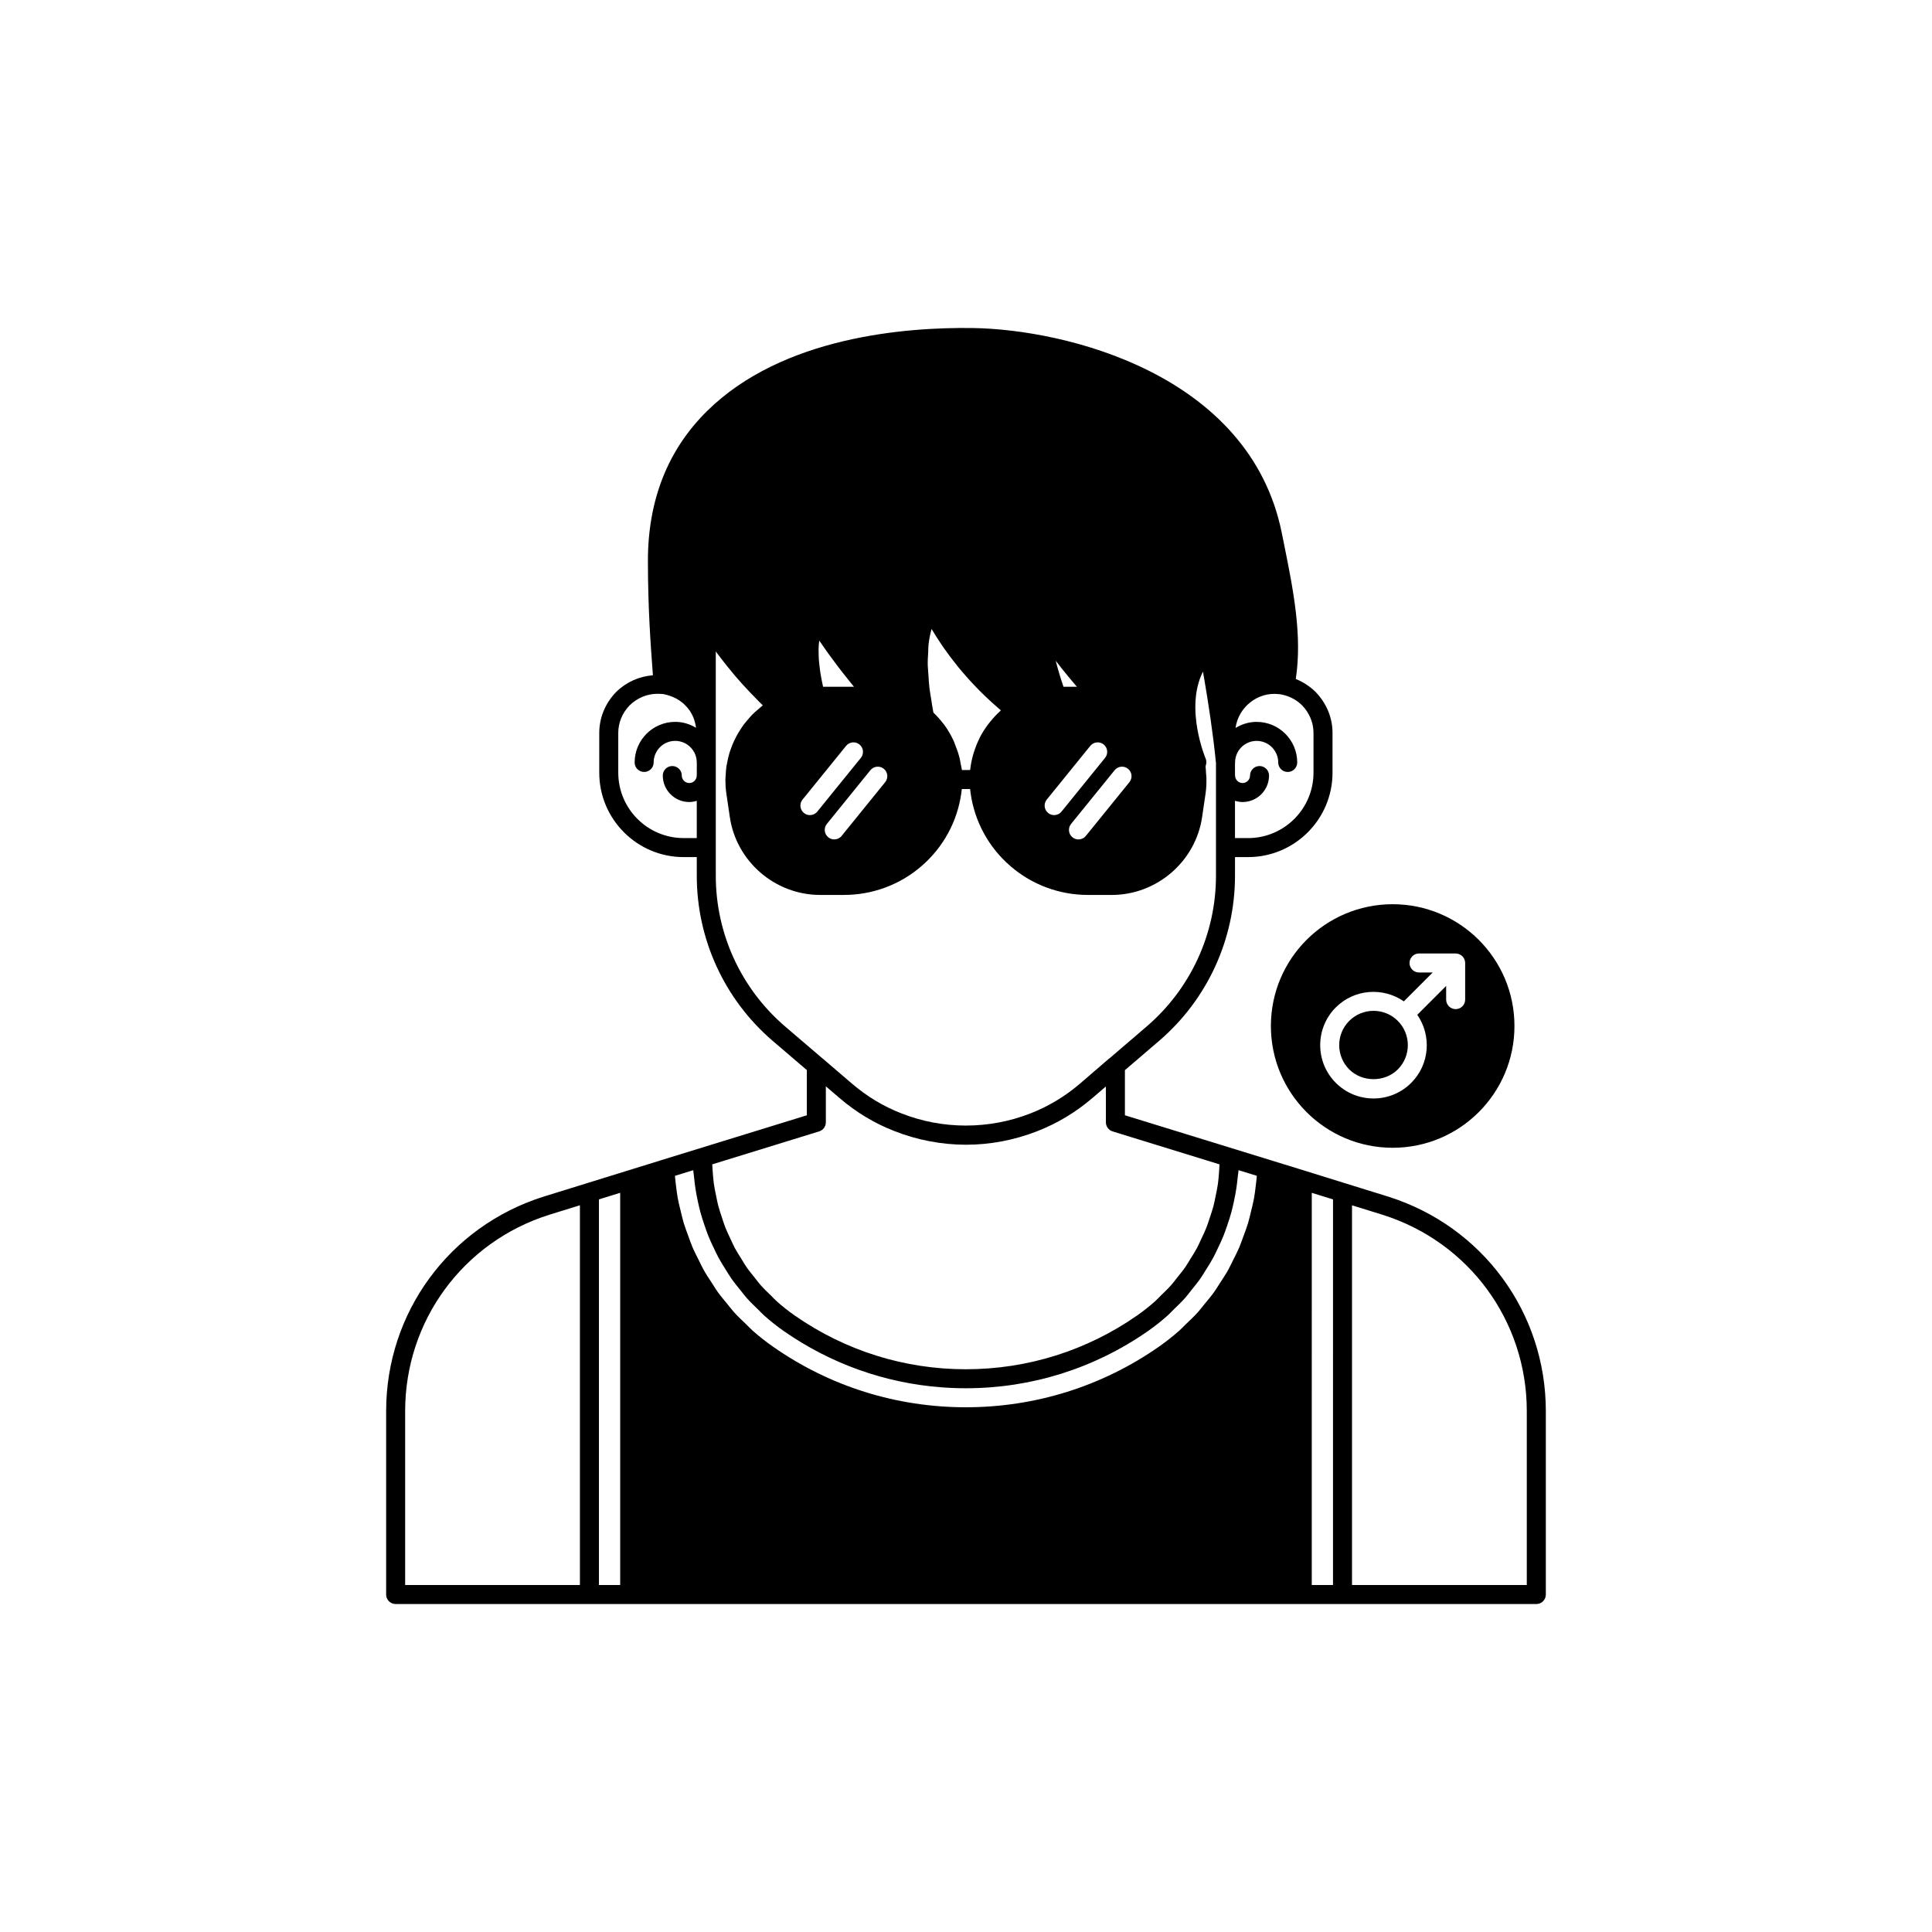 <?xml version="1.0" encoding="UTF-8"?>
<!-- Uploaded to: ICON Repo, www.svgrepo.com, Generator: ICON Repo Mixer Tools -->
<svg fill="#000000" width="800px" height="800px" version="1.1" viewBox="144 144 512 512" xmlns="http://www.w3.org/2000/svg">
 <g>
  <path d="m511.93 461.13-22.066-6.852-0.004-0.004-9.32-2.871-9.973-3.074-28.453-8.77v-11.957l9.098-7.797c12.758-10.965 20.074-26.906 20.074-43.73v-4.938h3.473c12.336 0 22.371-10.035 22.371-22.367v-10.527c0-4.055-1.598-7.918-4.547-10.93-1.539-1.492-3.336-2.637-5.188-3.371 1.746-11.484-0.613-23.41-3.16-35.992l-0.555-2.754c-8.535-42.117-57.297-53.91-81.883-54.266-17.711-0.254-50.375 2.25-70.402 21.98-10.41 10.258-15.691 23.609-15.691 39.688 0 12.609 0.73 22.434 1.324 30.352-3.621 0.293-7.031 1.777-9.723 4.414-2.898 2.961-4.496 6.828-4.496 10.879v10.527c0 12.336 10.035 22.367 22.371 22.367h3.473v4.938c0 16.824 7.316 32.762 20.082 43.734l9.086 7.773v11.98l-28.453 8.77-9.973 3.074c-0.004 0-0.008 0.004-0.012 0.008l-9.254 2.867h-0.008l-22.129 6.856c-24.918 7.883-41.66 30.715-41.66 56.812v48.617c0 1.391 1.125 2.519 2.519 2.519h302.29c1.391 0 2.519-1.125 2.519-2.519v-48.617c0-26.105-16.762-48.938-41.727-56.82zm-40.645-104.91c0.641 0.191 1.305 0.328 2.008 0.328 3.867 0 7.016-3.148 7.016-7.019 0-1.391-1.125-2.519-2.519-2.519-1.391 0-2.519 1.125-2.519 2.519 0 1.094-0.887 1.984-1.977 1.984-1.094 0-1.984-0.891-1.984-1.984 0-0.043-0.023-0.078-0.023-0.121v-3.227c0.004-0.043 0.023-0.078 0.023-0.121 0-3.152 2.562-5.715 5.711-5.715 3.152 0 5.719 2.562 5.719 5.715 0 1.391 1.125 2.519 2.519 2.519 1.391 0 2.519-1.125 2.519-2.519 0-5.93-4.828-10.754-10.754-10.754-2.055 0-3.957 0.609-5.59 1.613 0.734-5.481 5.832-9.617 11.445-8.969 0.32 0.031 0.719 0.07 1.145 0.199 1.898 0.434 3.602 1.371 5.008 2.734 1.973 2.016 3.059 4.629 3.059 7.359v10.527c0 9.559-7.773 17.332-17.332 17.332h-3.473zm-142.63-6.742c0 0.016-0.012 0.031-0.012 0.051 0 1.094-0.887 1.984-1.977 1.984-1.094 0-1.984-0.891-1.984-1.984 0-1.391-1.125-2.519-2.519-2.519-1.391 0-2.519 1.125-2.519 2.519 0 3.871 3.148 7.019 7.019 7.019 0.695 0 1.352-0.133 1.988-0.32v9.871h-3.473c-9.559 0-17.332-7.773-17.332-17.332v-10.527c0-2.727 1.086-5.344 3.019-7.32 2.016-1.973 4.644-3.059 7.41-3.059l1.266 0.047c0.195 0.031 0.418 0.051 0.758 0.145 0.324 0.074 0.621 0.145 1.059 0.301 1.309 0.406 2.523 1.059 3.519 1.895 0.188 0.156 0.422 0.34 0.879 0.84 0.156 0.133 0.289 0.309 0.676 0.77 0.109 0.129 0.23 0.301 0.414 0.566 0.02 0.027 0.039 0.059 0.059 0.086 0.035 0.074 0.07 0.145 0.117 0.211 0.824 1.316 1.234 2.723 1.438 4.16-1.621-0.98-3.496-1.578-5.523-1.578-5.93 0-10.75 4.824-10.75 10.754 0 1.391 1.125 2.519 2.519 2.519 1.391 0 2.519-1.125 2.519-2.519 0-3.152 2.562-5.715 5.711-5.715 3.148 0 5.711 2.562 5.711 5.715 0 0.016 0.012 0.031 0.012 0.051zm-30.969 214.57h-46.316v-46.098c0-23.891 15.324-44.793 38.125-52.004l8.191-2.535zm10.668 0h-5.629v-102.2l5.629-1.742zm134.58-216.31c1.082 0.875 1.25 2.461 0.375 3.543l-11.547 14.246c-0.496 0.613-1.227 0.934-1.957 0.934-0.562 0-1.121-0.184-1.586-0.562-1.082-0.875-1.25-2.461-0.375-3.543l11.547-14.246c0.875-1.086 2.473-1.246 3.543-0.371zm-15.461-24.008c0.324 0.391 0.637 0.762 0.977 1.16 0.32 0.375 0.602 0.73 0.934 1.109h-3.551c-0.23-0.699-0.469-1.402-0.676-2.07-0.105-0.34-0.223-0.695-0.32-1.027-0.402-1.336-0.766-2.617-1.062-3.801 1.078 1.43 2.348 3.004 3.699 4.629zm-6.074 32.176 11.543-14.242c0.875-1.078 2.477-1.238 3.543-0.371 1.082 0.875 1.25 2.461 0.375 3.543l-11.543 14.242c-0.496 0.613-1.227 0.934-1.957 0.934-0.562 0-1.121-0.184-1.586-0.562-1.086-0.875-1.25-2.461-0.375-3.543zm-31.418-39.121c0.035-0.57 0.012-1.215 0.07-1.75 0.172-1.605 0.449-3.066 0.832-4.348 0.387 0.66 0.832 1.387 1.32 2.16 0.121 0.188 0.262 0.398 0.391 0.594 0.387 0.598 0.785 1.203 1.23 1.852 0.207 0.301 0.441 0.621 0.664 0.934 0.406 0.574 0.816 1.148 1.27 1.754 0.277 0.371 0.582 0.758 0.879 1.141 0.445 0.574 0.895 1.148 1.379 1.746 0.344 0.422 0.711 0.852 1.078 1.281 0.488 0.578 0.988 1.152 1.516 1.738 0.414 0.461 0.844 0.922 1.277 1.387 0.539 0.574 1.09 1.145 1.66 1.723 0.477 0.48 0.961 0.957 1.461 1.438 0.598 0.574 1.219 1.148 1.852 1.723 0.535 0.484 1.07 0.961 1.629 1.441 0.254 0.219 0.48 0.441 0.742 0.656-0.086 0.078-0.148 0.172-0.234 0.25-0.922 0.836-1.758 1.742-2.531 2.695-0.195 0.238-0.391 0.473-0.574 0.719-0.805 1.066-1.531 2.18-2.148 3.356-0.09 0.172-0.156 0.348-0.238 0.52-0.523 1.055-0.957 2.148-1.32 3.273-0.098 0.297-0.199 0.59-0.285 0.891-0.359 1.27-0.629 2.562-0.777 3.891-0.008 0.07-0.035 0.141-0.043 0.211h-2.168c-0.055-0.539-0.219-1.051-0.312-1.582-0.102-0.59-0.199-1.168-0.344-1.746-0.266-1.059-0.625-2.082-1.031-3.094-0.191-0.477-0.34-0.965-0.559-1.43-0.684-1.441-1.473-2.832-2.43-4.121-0.027-0.039-0.066-0.07-0.094-0.105-0.832-1.113-1.758-2.164-2.781-3.137-0.258-1.316-0.438-2.555-0.629-3.801-0.133-0.871-0.312-1.789-0.414-2.625-0.16-1.34-0.215-2.559-0.293-3.801-0.047-0.762-0.145-1.586-0.164-2.309-0.031-1.262 0.051-2.383 0.121-3.523zm-11.77 30.949c1.082 0.875 1.25 2.461 0.375 3.543l-11.543 14.246c-0.496 0.613-1.227 0.934-1.957 0.934-0.562 0-1.117-0.184-1.586-0.562-1.082-0.875-1.25-2.461-0.375-3.543l11.543-14.246c0.875-1.082 2.465-1.242 3.543-0.371zm-17.098-33.961c0.598 0.879 1.309 1.895 2.082 2.977 0.242 0.34 0.5 0.688 0.754 1.043 0.598 0.824 1.227 1.672 1.906 2.57 0.332 0.438 0.652 0.863 1.004 1.316 0.773 1 1.59 2.027 2.445 3.078 0.281 0.348 0.535 0.676 0.824 1.023 0.062 0.074 0.113 0.145 0.176 0.219h-8.18c-0.113-0.527-0.23-1.066-0.328-1.562-0.121-0.625-0.246-1.262-0.34-1.836-0.125-0.793-0.211-1.512-0.289-2.215-0.051-0.469-0.121-0.973-0.152-1.406-0.055-0.738-0.066-1.387-0.07-2.019 0-0.289-0.023-0.625-0.016-0.895 0.02-0.863 0.082-1.633 0.184-2.293zm-4.438 42.133 11.547-14.242c0.875-1.078 2.477-1.246 3.543-0.367 1.082 0.875 1.25 2.461 0.375 3.543l-11.547 14.242c-0.496 0.613-1.227 0.934-1.957 0.934-0.562 0-1.121-0.184-1.586-0.562-1.086-0.883-1.25-2.469-0.375-3.547zm-4.664 60.078c-11.645-10.008-18.32-24.555-18.32-39.906v-37.836l-0.004-21.59c0.238 0.328 0.543 0.707 0.801 1.051 0.309 0.41 0.602 0.797 0.934 1.227 0.828 1.074 1.738 2.199 2.727 3.379 0.234 0.281 0.43 0.531 0.672 0.816 1.219 1.43 2.559 2.91 3.992 4.422 0.398 0.422 0.828 0.836 1.242 1.258 0.695 0.711 1.355 1.414 2.094 2.125-0.062 0.047-0.113 0.102-0.176 0.148-0.34 0.258-0.637 0.551-0.961 0.824-0.59 0.496-1.172 0.996-1.707 1.539-0.336 0.34-0.633 0.703-0.945 1.059-0.461 0.527-0.914 1.059-1.328 1.621-0.293 0.395-0.559 0.805-0.824 1.219-0.367 0.566-0.715 1.145-1.035 1.738-0.234 0.438-0.453 0.875-0.66 1.324-0.285 0.617-0.535 1.242-0.766 1.883-0.168 0.457-0.332 0.91-0.469 1.375-0.199 0.676-0.352 1.363-0.496 2.059-0.094 0.453-0.199 0.902-0.27 1.359-0.113 0.77-0.16 1.555-0.199 2.34-0.02 0.398-0.07 0.793-0.074 1.195 0 1.195 0.066 2.398 0.242 3.609l0.91 6.184c1.672 11.836 11.969 20.762 23.957 20.762h6.297c7.606 0 14.922-2.727 20.586-7.664 5.738-4.945 9.473-11.797 10.523-19.297 0.055-0.371 0.098-0.734 0.137-1.102h2.195c0.039 0.363 0.09 0.734 0.137 1.105 1.055 7.5 4.789 14.348 10.516 19.285 5.672 4.949 12.988 7.676 20.594 7.676h6.297c11.984 0 22.281-8.926 23.957-20.746l0.91-6.195c0.191-1.332 0.246-2.676 0.215-4.023-0.012-0.445-0.066-0.887-0.102-1.332-0.043-0.582-0.043-1.164-0.129-1.746 0.066-0.141 0.066-0.297 0.105-0.449 0.031-0.121 0.066-0.223 0.082-0.348 0.051-0.426 0.027-0.863-0.148-1.273-0.07-0.156-5.617-13.387-0.727-23.059 0.129 0.719 0.262 1.492 0.406 2.316 0.012 0.078 0.027 0.168 0.043 0.246 0.98 5.746 2.223 13.781 3.004 21.641v29.871c0 15.352-6.676 29.898-18.312 39.902l-9.895 8.484c-0.027 0.02-0.062 0.02-0.09 0.039l-7.703 6.641c-3.981 3.41-8.414 6.082-13.18 7.93-11.008 4.305-23.305 4.277-34.156-0.004-4.719-1.812-9.145-4.477-13.172-7.926l-7.758-6.648c-0.012-0.008-0.023-0.008-0.035-0.016zm9.07 27.848c1.059-0.328 1.777-1.305 1.777-2.41v-9.531l3.602 3.082c4.461 3.824 9.387 6.785 14.617 8.793 5.973 2.359 12.512 3.602 18.914 3.602 6.441 0 12.797-1.211 18.898-3.594 5.293-2.055 10.219-5.019 14.637-8.809l3.547-3.039v9.5c0 1.105 0.719 2.082 1.777 2.41l28.336 8.734c-0.031 0.785-0.082 1.562-0.148 2.34-0.078 0.934-0.145 1.871-0.273 2.797-0.152 1.07-0.379 2.125-0.594 3.184-0.188 0.91-0.355 1.828-0.594 2.727-0.277 1.043-0.629 2.055-0.965 3.074-0.293 0.875-0.555 1.762-0.895 2.617-0.398 1.012-0.879 1.988-1.34 2.973-0.387 0.82-0.738 1.652-1.164 2.449-0.523 0.98-1.133 1.91-1.719 2.856-0.465 0.75-0.895 1.52-1.398 2.242-0.668 0.961-1.422 1.859-2.156 2.773-0.52 0.645-0.992 1.32-1.543 1.941-0.871 0.98-1.828 1.887-2.777 2.805-0.5 0.484-0.957 1.012-1.48 1.477-1.512 1.348-3.102 2.617-4.781 3.789-13.383 9.328-29.082 14.258-45.41 14.258-16.301 0-31.984-4.93-45.363-14.258-1.68-1.172-3.273-2.441-4.781-3.789-0.531-0.473-0.992-1.004-1.5-1.496-0.941-0.91-1.895-1.812-2.758-2.785-0.547-0.617-1.02-1.289-1.535-1.934-0.738-0.918-1.496-1.824-2.168-2.789-0.492-0.707-0.91-1.461-1.367-2.195-0.602-0.961-1.219-1.914-1.754-2.91-0.414-0.773-0.754-1.582-1.129-2.375-0.477-1.012-0.965-2.012-1.375-3.051-0.324-0.828-0.582-1.684-0.863-2.527-0.352-1.047-0.711-2.094-0.996-3.164-0.23-0.875-0.395-1.77-0.578-2.66-0.223-1.074-0.453-2.148-0.605-3.242-0.129-0.918-0.191-1.848-0.273-2.777-0.066-0.781-0.121-1.562-0.148-2.352zm115.7 14.469c-0.137 1.062-0.25 2.129-0.441 3.184-0.219 1.211-0.523 2.402-0.816 3.598-0.25 1.02-0.473 2.047-0.777 3.051-0.363 1.199-0.812 2.371-1.246 3.543-0.352 0.957-0.676 1.926-1.074 2.867-0.504 1.184-1.098 2.324-1.676 3.473-0.445 0.883-0.852 1.785-1.336 2.644-0.652 1.156-1.398 2.262-2.125 3.375-0.516 0.793-0.988 1.609-1.543 2.379-0.812 1.133-1.719 2.191-2.609 3.266-0.566 0.684-1.09 1.406-1.684 2.066-1.031 1.145-2.16 2.199-3.277 3.266-0.543 0.516-1.039 1.078-1.602 1.574-1.723 1.523-3.531 2.957-5.43 4.285-15.055 10.516-32.762 16.07-51.203 16.07-18.422 0-36.094-5.559-51.105-16.07-1.902-1.328-3.715-2.766-5.438-4.289-0.578-0.512-1.09-1.09-1.648-1.621-1.105-1.055-2.219-2.094-3.238-3.223-0.609-0.676-1.148-1.414-1.727-2.117-0.875-1.059-1.773-2.106-2.574-3.219-0.562-0.785-1.047-1.617-1.574-2.426-0.719-1.102-1.457-2.191-2.102-3.336-0.492-0.867-0.898-1.777-1.348-2.668-0.574-1.141-1.168-2.273-1.668-3.449-0.402-0.938-0.723-1.91-1.078-2.867-0.434-1.176-0.883-2.344-1.246-3.547-0.301-0.996-0.523-2.016-0.773-3.031-0.297-1.199-0.602-2.394-0.824-3.613-0.191-1.047-0.305-2.109-0.441-3.168-0.113-0.895-0.219-1.789-0.289-2.691l4.844-1.492c0.039 0.602 0.16 1.191 0.215 1.789 0.098 1.02 0.211 2.027 0.367 3.035 0.176 1.168 0.398 2.316 0.648 3.465 0.211 0.98 0.43 1.953 0.691 2.918 0.312 1.148 0.684 2.269 1.066 3.394 0.316 0.926 0.629 1.852 0.992 2.762 0.449 1.121 0.965 2.211 1.488 3.301 0.41 0.859 0.805 1.727 1.258 2.562 0.594 1.094 1.262 2.144 1.926 3.199 0.488 0.777 0.953 1.566 1.48 2.32 0.754 1.074 1.59 2.09 2.418 3.113 0.539 0.664 1.043 1.355 1.613 2 0.977 1.094 2.039 2.113 3.102 3.137 0.516 0.496 0.988 1.031 1.527 1.512 1.645 1.461 3.371 2.844 5.195 4.117 12.449 8.68 26.777 13.781 41.777 14.918 2.144 0.164 4.301 0.246 6.469 0.246 17.363 0 34.062-5.242 48.293-15.164 1.824-1.273 3.551-2.656 5.195-4.117 0.539-0.48 1.012-1.016 1.527-1.512 1.062-1.023 2.129-2.039 3.102-3.137 0.566-0.637 1.066-1.324 1.602-1.988 0.832-1.027 1.672-2.047 2.43-3.129 0.52-0.742 0.977-1.523 1.461-2.289 0.672-1.066 1.348-2.129 1.949-3.238 0.445-0.82 0.828-1.668 1.234-2.512 0.531-1.109 1.059-2.219 1.516-3.363 0.355-0.887 0.656-1.793 0.969-2.695 0.395-1.145 0.77-2.293 1.09-3.465 0.258-0.941 0.469-1.895 0.676-2.852 0.254-1.172 0.48-2.348 0.66-3.539 0.148-0.984 0.262-1.973 0.359-2.969 0.059-0.609 0.18-1.211 0.219-1.824l4.844 1.492c-0.07 0.914-0.176 1.805-0.289 2.699zm20.477 105.75h-5.629l0.004-103.94 5.629 1.746zm51.355 0h-46.316v-100.63l8.129 2.519c22.844 7.211 38.188 28.117 38.188 52.012z"/>
  <path d="m514.43 427.41c3.547-3.547 3.547-9.32 0-12.867-1.773-1.773-4.102-2.66-6.434-2.66-2.328 0-4.66 0.887-6.434 2.66-3.547 3.551-3.547 9.32 0 12.867 3.441 3.438 9.43 3.438 12.867 0z"/>
  <path d="m480.8 415.9c0 17.824 14.449 32.273 32.273 32.273s32.273-14.449 32.273-32.273c0-17.824-14.449-32.273-32.273-32.273-17.824-0.004-32.273 14.445-32.273 32.273zm17.199-4.926c4.906-4.902 12.527-5.418 18.031-1.602l7.652-7.652h-3.625c-1.391 0-2.519-1.125-2.519-2.519 0-1.391 1.125-2.519 2.519-2.519h9.707c0.328 0 0.656 0.066 0.961 0.195 0.617 0.254 1.109 0.746 1.363 1.363 0.129 0.309 0.195 0.633 0.195 0.961v9.707c0 1.391-1.125 2.519-2.519 2.519-1.391 0-2.519-1.125-2.519-2.519v-3.629l-7.652 7.652c3.816 5.508 3.301 13.129-1.602 18.031-2.668 2.672-6.219 4.144-9.996 4.144s-7.324-1.473-9.996-4.144c-5.508-5.504-5.508-14.473 0-19.988z"/>
 </g>
</svg>